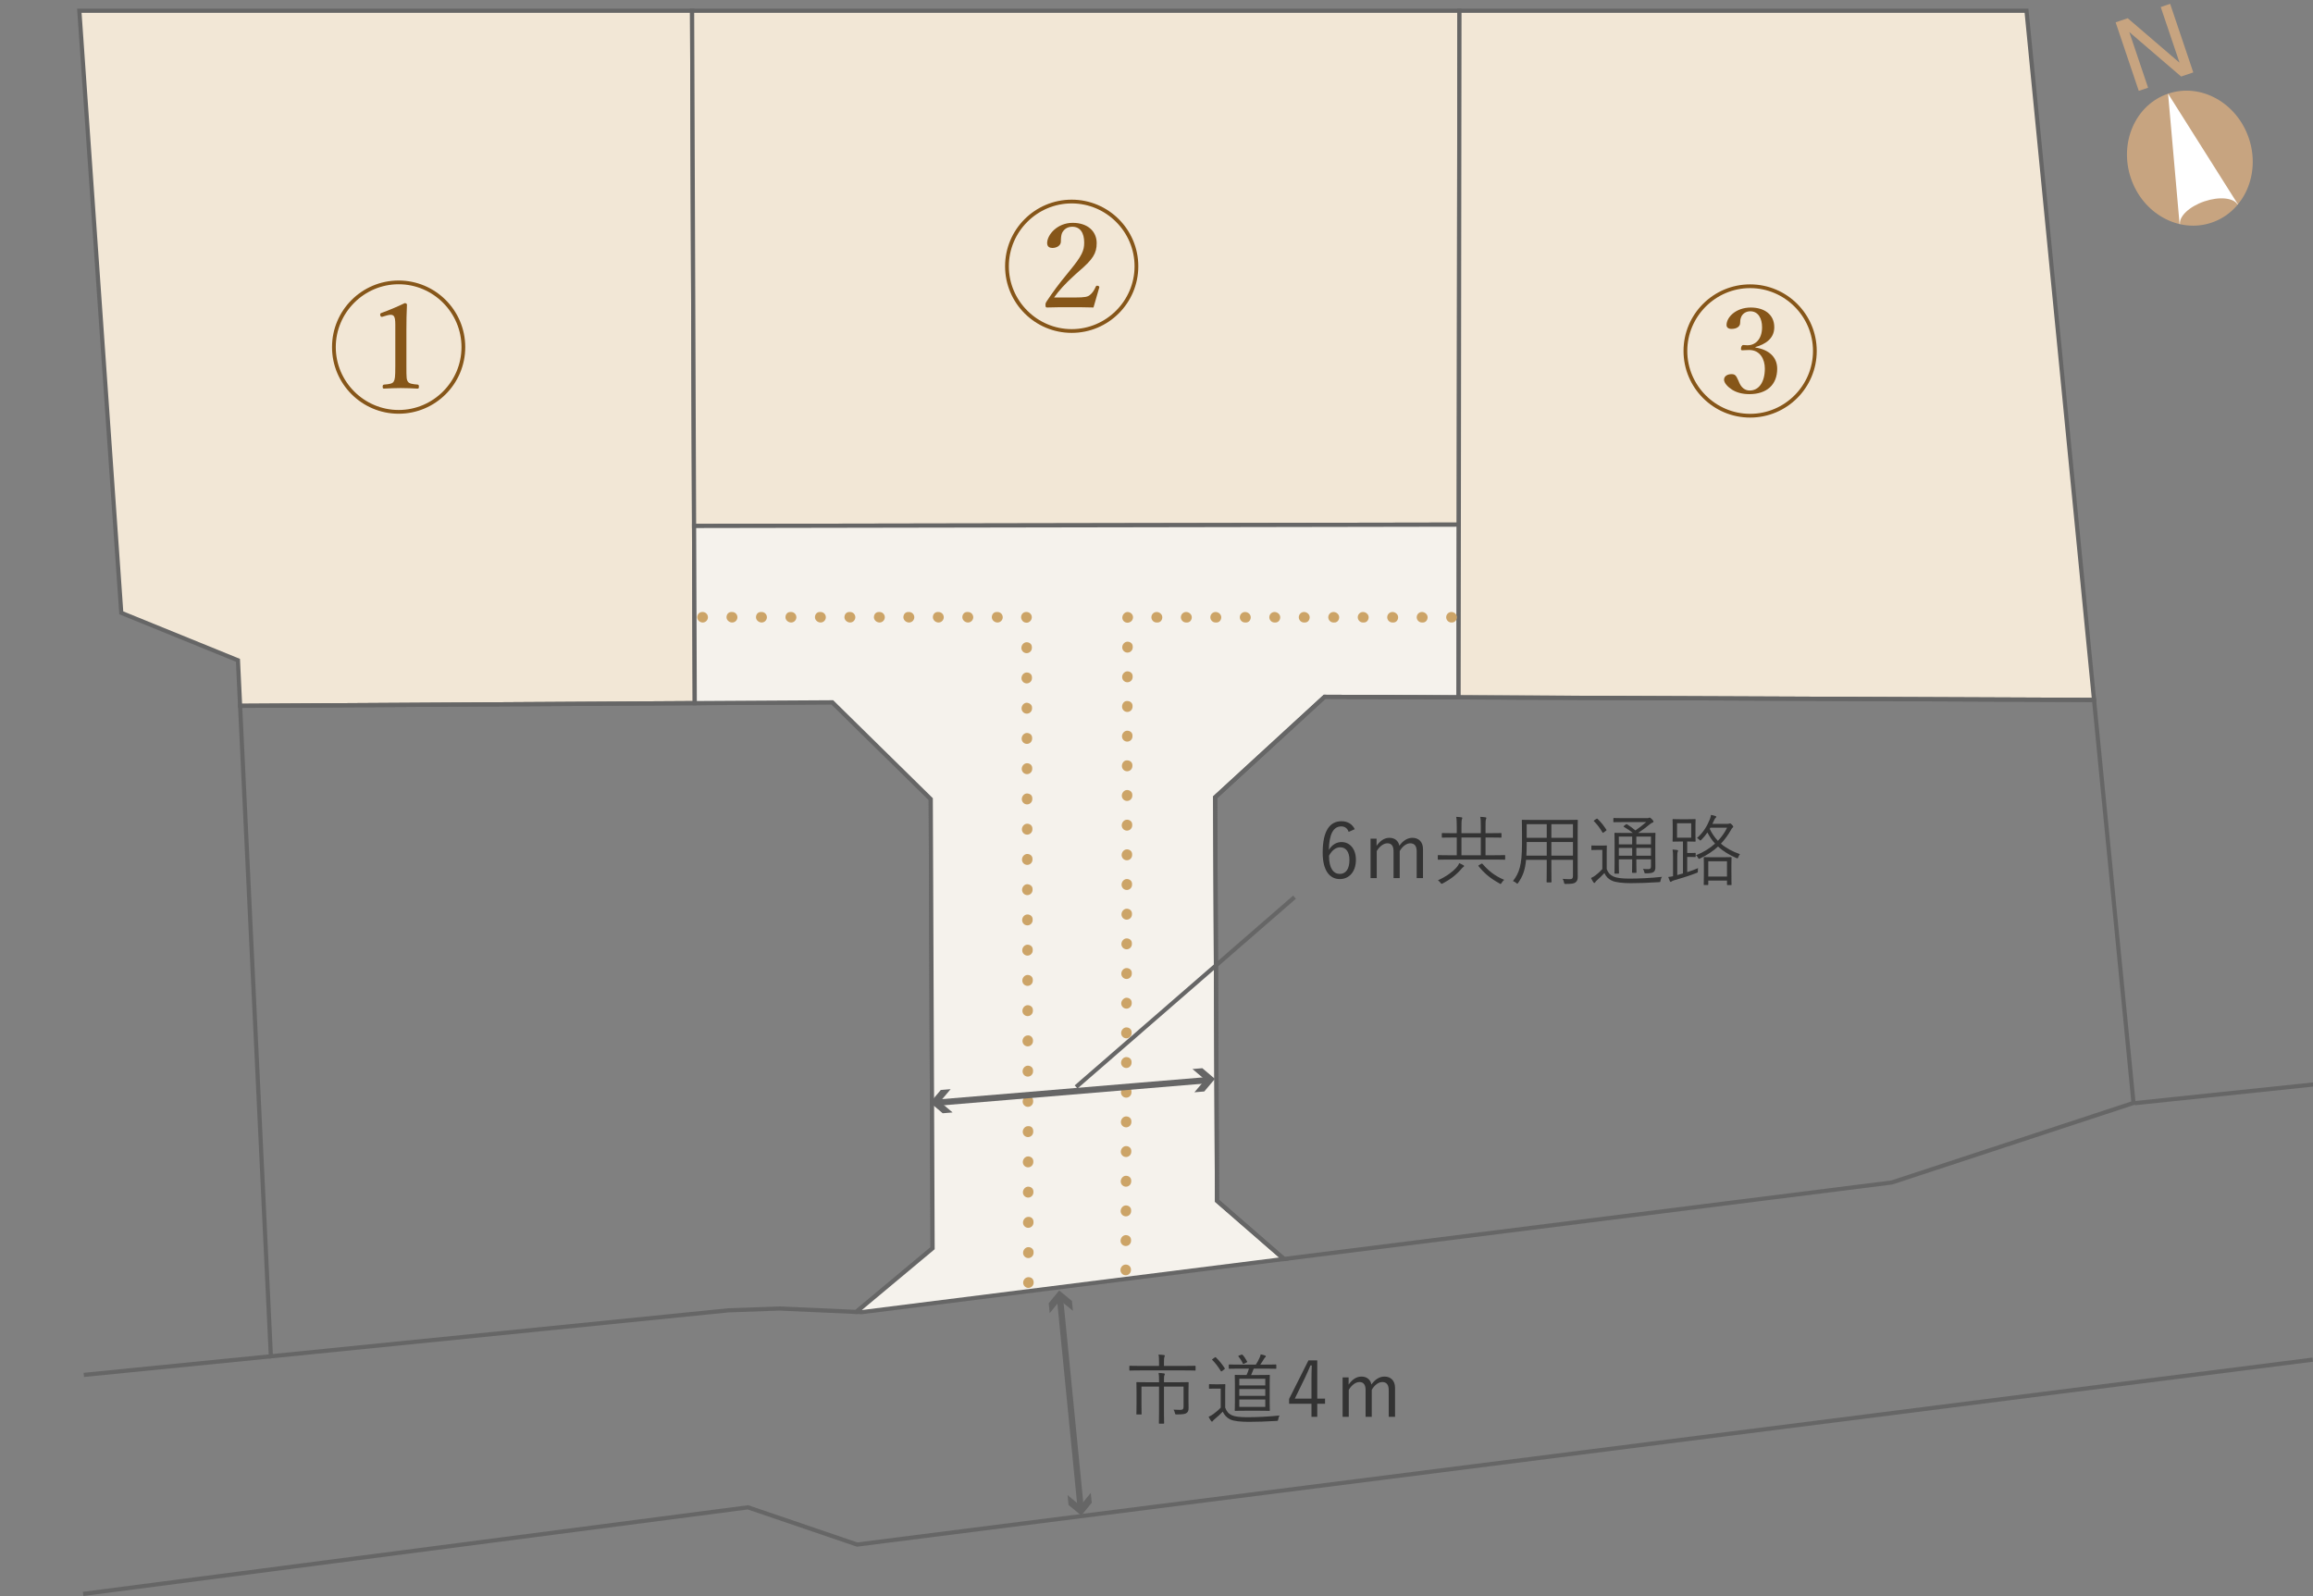 <?xml version="1.0" encoding="utf-8"?>
<!-- Generator: Adobe Illustrator 25.0.0, SVG Export Plug-In . SVG Version: 6.00 Build 0)  -->
<svg version="1.1" id="レイヤー_1" xmlns="http://www.w3.org/2000/svg" xmlns:xlink="http://www.w3.org/1999/xlink" x="0px"
	 y="0px" viewBox="0 0 600 414" style="enable-background:new 0 0 600 414;" xml:space="preserve">
<rect x="0" y="0" width="600" height="414" fill="#808080" stroke="none"/>
<style type="text/css">
	.st0{fill:#333333;}
	.st1{fill:#666666;}
	.st2{fill:#F2E7D6;}
	.st3{fill:#F5F2EC;}
	.st4{fill:#C7A480;}
	.st5{fill:#FFFFFF;}
	.st6{fill:#CCA467;}
	.st7{fill:#865619;}
</style>
<g>
	<g>
		<g>
			<path class="st0" d="M310.141,355.359c0,0.14-0.019,0.16-0.159,0.16c-0.12,0-0.74-0.04-2.641-0.04h-11.583
				c-1.9,0-2.54,0.04-2.641,0.04c-0.14,0-0.16-0.021-0.16-0.16v-0.92c0-0.141,0.021-0.16,0.16-0.16
				c0.101,0,0.74,0.04,2.641,0.04h4.901v-0.9c0-1.02-0.021-1.54-0.141-2.04c0.48,0.019,0.961,0.04,1.4,0.12
				c0.141,0.019,0.24,0.079,0.24,0.14c0,0.14-0.06,0.24-0.12,0.38c-0.06,0.2-0.1,0.5-0.1,1.4
				v0.9h5.401c1.9,0,2.521-0.04,2.641-0.04c0.14,0,0.159,0.019,0.159,0.16V355.359z M305.321,358.56
				c2.04,0,2.761-0.04,2.86-0.04c0.14,0,0.16,0.019,0.16,0.159c0,0.12-0.04,0.74-0.04,2.261v2.621
				c0,0.6,0.019,1.2,0.019,1.7c0,0.58-0.1,0.92-0.44,1.2c-0.32,0.3-0.801,0.44-2.621,0.44
				c-0.38,0-0.399-0.021-0.479-0.36s-0.2-0.66-0.36-0.881c0.64,0.04,1.26,0.06,1.74,0.06
				c0.62,0,0.86-0.18,0.86-0.84v-5.201h-5.081v6.501c0,2.001,0.04,2.86,0.04,2.961
				c0,0.14-0.021,0.16-0.16,0.16h-1.04c-0.141,0-0.16-0.021-0.16-0.16c0-0.101,0.04-0.96,0.04-2.961v-6.501
				h-4.561v4.681c0,1.721,0.04,2.301,0.04,2.4c0,0.141-0.019,0.16-0.159,0.16h-1.06
				c-0.12,0-0.141-0.019-0.141-0.16c0-0.1,0.04-0.6,0.04-2.381v-3.58c0-1.48-0.04-2.001-0.04-2.121
				c0-0.14,0.021-0.159,0.141-0.159s0.82,0.04,2.86,0.04h2.881v-0.381c0-1.02-0.021-1.54-0.12-2.04
				c0.48,0.019,0.92,0.04,1.38,0.12c0.141,0.019,0.24,0.08,0.24,0.16c0,0.12-0.06,0.24-0.12,0.38
				c-0.08,0.18-0.1,0.48-0.1,1.36v0.4H305.321z"/>
			<path class="st0" d="M317.819,365.142c0.38,1,0.84,1.56,1.74,1.98c0.7,0.34,2.08,0.5,3.981,0.5
				c2.561,0,5.441-0.14,8.402-0.44c-0.2,0.261-0.32,0.62-0.36,0.961c-0.08,0.42-0.08,0.42-0.48,0.44
				c-2.6,0.16-5.061,0.24-7.081,0.24c-2.2,0-4.021-0.18-4.921-0.64c-0.9-0.44-1.5-1.141-1.921-2.001
				c-0.64,0.7-1.38,1.341-2.14,1.98c-0.221,0.2-0.32,0.3-0.4,0.42s-0.16,0.181-0.24,0.181
				s-0.14-0.04-0.24-0.16c-0.22-0.301-0.46-0.721-0.64-1.101c0.46-0.18,0.86-0.42,1.26-0.72
				c0.62-0.461,1.32-1.02,1.881-1.641v-4.941h-1.48c-1.04,0-1.301,0.04-1.38,0.04
				c-0.16,0-0.181-0.019-0.181-0.16v-0.88c0-0.14,0.021-0.16,0.181-0.16c0.079,0,0.34,0.04,1.38,0.04h1.08
				c1.04,0,1.341-0.04,1.44-0.04c0.14,0,0.16,0.021,0.16,0.16c0,0.1-0.04,0.62-0.04,1.86V365.142z
				 M315.079,352.159c0.199-0.141,0.22-0.16,0.34-0.04c0.82,0.8,1.58,1.72,2.28,2.8
				c0.08,0.12,0.06,0.141-0.14,0.301l-0.501,0.399c-0.239,0.181-0.279,0.181-0.38,0.021
				c-0.62-1.02-1.44-2.121-2.2-2.86c-0.12-0.101-0.1-0.141,0.12-0.28L315.079,352.159z M331.082,354.879
				c0,0.16-0.019,0.181-0.16,0.181c-0.12,0-0.8-0.04-2.801-0.04h-2.9c-0.22,0.56-0.44,1.14-0.68,1.66
				h2.18c1.801,0,2.421-0.04,2.521-0.04c0.141,0,0.16,0.021,0.16,0.16c0,0.1-0.04,0.66-0.04,2.221v4.601
				c0,1.56,0.04,2.101,0.04,2.2c0,0.141-0.019,0.16-0.16,0.16c-0.1,0-0.72-0.04-2.521-0.04H322.98
				c-1.78,0-2.421,0.04-2.521,0.04c-0.141,0-0.16-0.019-0.16-0.16c0-0.1,0.04-0.64,0.04-2.2v-4.601
				c0-1.56-0.04-2.121-0.04-2.221c0-0.14,0.019-0.16,0.16-0.16c0.1,0,0.74,0.04,2.521,0.04h0.38
				c0.26-0.54,0.46-1.08,0.62-1.66h-2.221c-2.08,0-2.761,0.04-2.86,0.04c-0.14,0-0.16-0.021-0.16-0.181
				v-0.76c0-0.16,0.021-0.18,0.16-0.18c0.1,0,0.78,0.04,2.86,0.04h4.021
				c0.38-0.601,0.68-1.141,0.96-1.78c0.12-0.261,0.22-0.52,0.28-0.881c0.399,0.08,0.78,0.16,1.14,0.3
				c0.12,0.04,0.2,0.12,0.2,0.221c0,0.12-0.08,0.18-0.18,0.26c-0.101,0.08-0.2,0.24-0.3,0.4
				c-0.221,0.38-0.581,0.96-0.961,1.48h1.2c2.001,0,2.681-0.04,2.801-0.04c0.141,0,0.16,0.019,0.16,0.18
				V354.879z M321.98,351.419c0.18-0.06,0.239-0.08,0.34,0.019c0.4,0.42,0.86,1.101,1.18,1.721
				c0.08,0.14,0.021,0.18-0.14,0.26l-0.6,0.3c-0.261,0.12-0.28,0.141-0.36-0.019
				c-0.26-0.601-0.641-1.221-1.12-1.801c-0.101-0.12-0.08-0.2,0.16-0.28L321.98,351.419z M328.221,357.64
				H321.48v1.74h6.741V357.64z M328.221,360.32H321.48v1.761h6.741V360.32z M328.221,363.022H321.48v1.92h6.741
				V363.022z"/>
			<path class="st0" d="M341.7,362.801h2.021v1.32h-2.021v3.401h-1.501v-3.401h-5.801v-1.24l5.021-10.002h2.281
				V362.801z M340.199,357.72c0-1.16,0.04-2.221,0.08-3.521h-0.34c-0.48,1.101-0.9,2.12-1.4,3.141
				l-2.66,5.461h4.32V357.72z"/>
			<path class="st0" d="M349.838,359.16c0.94-1.32,2-2.08,3.341-2.08c1.38,0,2.36,0.82,2.561,2.061
				c0.899-1.261,2.061-2.061,3.4-2.061c1.62,0,2.74,1.06,2.74,2.92v7.522h-1.64v-6.942
				c0-1.44-0.62-2.08-1.681-2.08c-0.981,0-2.021,0.8-2.721,2.021v7.002h-1.601v-6.942
				c0-1.48-0.6-2.08-1.6-2.08c-0.94,0-2.001,0.74-2.761,2.021v7.002h-1.601v-10.223h1.56V359.16z"/>
		</g>
	</g>
</g>
<g>
	<g>
		<g>
			<g>
				<path class="st0" d="M349.849,215.789c-0.36-1-1.06-1.42-1.92-1.42c-2.081,0-3.141,2.061-3.221,6.102
					c0.84-1.38,2.021-2.041,3.28-2.041c2.181,0,3.741,1.78,3.741,4.601c0,3.101-1.761,5.001-4.182,5.001
					c-2.58,0-4.44-2.141-4.44-6.841c0-5.721,1.88-8.162,4.861-8.162c1.68,0,2.84,0.78,3.46,2.06
					L349.849,215.789z M347.548,226.691c1.541,0,2.501-1.26,2.501-3.621c0-2.081-0.9-3.281-2.381-3.281
					c-1.1,0-2.1,0.68-2.92,2.181C344.748,225.251,345.909,226.691,347.548,226.691z"/>
				<path class="st0" d="M357.089,219.41c0.94-1.32,2-2.081,3.341-2.081c1.38,0,2.36,0.82,2.561,2.061
					c0.899-1.26,2.061-2.061,3.4-2.061c1.62,0,2.74,1.06,2.74,2.92v7.522h-1.64v-6.942
					c0-1.44-0.62-2.08-1.681-2.08c-0.981,0-2.021,0.8-2.721,2.02v7.002h-1.601v-6.942
					c0-1.48-0.6-2.08-1.6-2.08c-0.94,0-2.001,0.74-2.761,2.02v7.002h-1.601v-10.222h1.56V219.41z"/>
				<path class="st0" d="M390.452,222.851c0,0.14-0.021,0.16-0.16,0.16c-0.1,0-0.72-0.04-2.601-0.04H375.728
					c-1.86,0-2.5,0.04-2.601,0.04c-0.14,0-0.159-0.02-0.159-0.16v-0.88c0-0.14,0.019-0.16,0.159-0.16
					c0.101,0,0.74,0.04,2.601,0.04h2.161v-4.601h-0.94c-2.001,0-2.661,0.04-2.78,0.04
					c-0.141,0-0.16-0.02-0.16-0.16v-0.88c0-0.14,0.019-0.16,0.16-0.16c0.119,0,0.779,0.04,2.78,0.04h0.94
					v-1.581c0-1.24-0.021-2.001-0.141-2.661c0.5,0.02,0.921,0.06,1.341,0.12c0.14,0.02,0.24,0.1,0.24,0.16
					c0,0.16-0.08,0.28-0.141,0.44c-0.06,0.18-0.08,0.7-0.08,1.94v1.581h5.021v-1.581
					c0-1.24-0.021-2.001-0.141-2.661c0.501,0.02,0.9,0.06,1.341,0.12c0.14,0.02,0.24,0.1,0.24,0.16
					c0,0.16-0.08,0.28-0.141,0.44c-0.06,0.18-0.08,0.7-0.08,1.94v1.581h1.221
					c1.98,0,2.641-0.04,2.761-0.04c0.14,0,0.16,0.02,0.16,0.16v0.88c0,0.14-0.021,0.16-0.16,0.16
					c-0.12,0-0.78-0.04-2.761-0.04h-1.221v4.601h2.341c1.881,0,2.501-0.04,2.601-0.04c0.14,0,0.16,0.02,0.16,0.16
					V222.851z M379.549,224.931c-0.12,0.08-0.34,0.3-0.5,0.5c-1.24,1.46-2.761,2.661-4.781,3.721
					c-0.14,0.06-0.22,0.1-0.3,0.1c-0.101,0-0.16-0.08-0.301-0.26
					c-0.22-0.3-0.44-0.5-0.66-0.64c2.261-1.02,3.861-2.281,4.682-3.181
					c0.5-0.56,0.7-0.9,0.82-1.28c0.399,0.16,0.82,0.38,1.1,0.54c0.12,0.06,0.181,0.14,0.181,0.22
					C379.79,224.771,379.729,224.811,379.549,224.931z M384.13,217.25h-5.021v4.601h5.021V217.25z M384.27,224.051
					c0.141-0.08,0.181-0.08,0.28,0.02c1.5,1.721,3.041,3.061,5.642,4.161c-0.221,0.18-0.461,0.44-0.641,0.74
					c-0.14,0.22-0.2,0.32-0.3,0.32c-0.06,0-0.141-0.04-0.26-0.12c-2.361-1.3-3.941-2.601-5.441-4.481
					c-0.101-0.14-0.08-0.16,0.12-0.28L384.27,224.051z"/>
				<path class="st0" d="M406.271,212.689c2.021,0,2.74-0.04,2.86-0.04c0.14,0,0.16,0.02,0.16,0.16
					c0,0.1-0.04,1.06-0.04,3.141v8.882c0,0.92,0.019,1.84,0.019,2.681c0,0.62-0.16,1.06-0.58,1.38
					c-0.38,0.28-0.88,0.4-2.481,0.4c-0.42,0-0.42,0-0.5-0.4c-0.06-0.34-0.18-0.64-0.36-0.92
					c0.681,0.06,1.12,0.08,1.98,0.08c0.5,0,0.7-0.26,0.7-0.8v-4.221h-5.601v2.38
					c0,2.261,0.04,3.201,0.04,3.321c0,0.14-0.021,0.16-0.16,0.16h-0.961c-0.14,0-0.159-0.02-0.159-0.16
					c0-0.12,0.04-1.06,0.04-3.321v-2.38h-5.361c-0.28,2.9-0.94,4.361-2.041,5.961
					c-0.12,0.16-0.16,0.24-0.239,0.24c-0.06,0-0.141-0.06-0.28-0.2
					c-0.28-0.22-0.56-0.38-0.841-0.5c1.601-2.02,2.341-4.081,2.341-9.582v-3.001c0-2.081-0.04-3.041-0.04-3.141
					c0-0.14,0.021-0.16,0.16-0.16c0.12,0,0.82,0.04,2.841,0.04H406.271z M401.23,218.41h-5.201v0.54
					c0,1.141-0.04,2.141-0.08,3.001h5.281V218.41z M401.23,213.789h-5.201v3.541h5.201V213.789z M408.031,213.789
					h-5.601v3.541h5.601V213.789z M408.031,218.41h-5.601v3.541h5.601V218.41z"/>
				<path class="st0" d="M416.789,225.451c0.4,0.981,0.84,1.5,1.761,1.92c0.7,0.34,2.101,0.54,4.001,0.54
					c2.561,0,5.621-0.14,8.581-0.46c-0.2,0.24-0.3,0.6-0.38,0.96c-0.06,0.4-0.06,0.4-0.46,0.42
					c-2.62,0.18-5.241,0.26-7.281,0.26c-2.161,0-4.041-0.22-4.901-0.66c-0.92-0.44-1.5-1.02-1.92-1.96
					c-0.641,0.7-1.241,1.26-2.001,1.94c-0.24,0.2-0.32,0.36-0.38,0.46
					c-0.06,0.12-0.141,0.16-0.22,0.16c-0.08,0-0.16-0.06-0.24-0.16c-0.221-0.3-0.46-0.72-0.641-1.12
					c0.54-0.24,0.841-0.44,1.24-0.74c0.56-0.42,1.141-0.96,1.7-1.581v-4.961h-1.36
					c-1,0-1.24,0.04-1.319,0.04c-0.141,0-0.16-0.02-0.16-0.18v-0.88c0-0.12,0.019-0.14,0.16-0.14
					c0.079,0,0.319,0.04,1.319,0.04h1.02c1,0,1.261-0.04,1.36-0.04c0.141,0,0.16,0.02,0.16,0.14
					c0,0.12-0.04,0.62-0.04,1.9V225.451z M414.088,212.429c0.18-0.12,0.22-0.12,0.34,0
					c0.84,0.8,1.56,1.7,2.261,2.78c0.08,0.14,0.08,0.16-0.141,0.32l-0.479,0.36
					c-0.24,0.18-0.301,0.18-0.381,0.04c-0.68-1.16-1.42-2.121-2.2-2.9
					c-0.12-0.1-0.1-0.14,0.12-0.28L414.088,212.429z M426.571,216.069c1.92,0,2.58-0.04,2.7-0.04
					c0.141,0,0.16,0.02,0.16,0.16c0,0.12-0.04,0.86-0.04,2.561v3.201c0,1.38,0.021,2.3,0.021,2.94
					c0,0.6-0.08,1-0.44,1.28c-0.34,0.24-0.72,0.36-1.96,0.38c-0.381,0-0.4,0-0.48-0.34
					c-0.08-0.36-0.18-0.62-0.36-0.82c0.601,0.06,1,0.06,1.4,0.06c0.5,0,0.7-0.18,0.7-0.72v-1.82
					h-3.801v0.94c0,1.62,0.04,2.28,0.04,2.4c0,0.14-0.019,0.16-0.14,0.16h-0.86
					c-0.141,0-0.16-0.02-0.16-0.16c0-0.12,0.04-0.78,0.04-2.4v-0.94h-3.461v1.14
					c0,1.621,0.04,2.301,0.04,2.421c0,0.14-0.019,0.16-0.16,0.16h-0.86c-0.14,0-0.16-0.02-0.16-0.16
					c0-0.12,0.04-0.72,0.04-2.401v-5.441c0-1.681-0.04-2.321-0.04-2.44c0-0.14,0.021-0.16,0.16-0.16
					c0.101,0,0.78,0.04,2.701,0.04h1.9c-0.74-0.62-1.4-1.04-2.28-1.56
					c-0.141-0.08-0.16-0.16,0.06-0.32l0.4-0.32c0.16-0.14,0.2-0.12,0.34-0.04
					c0.74,0.48,1.42,0.96,2.16,1.581c0.981-0.66,1.86-1.36,2.801-2.161h-5.741
					c-1.9,0-2.521,0.04-2.62,0.04c-0.141,0-0.16-0.02-0.16-0.16v-0.76c0-0.16,0.019-0.18,0.16-0.18
					c0.1,0,0.72,0.04,2.62,0.04h5.921c0.24,0,0.381-0.02,0.48-0.06c0.12-0.06,0.16-0.08,0.24-0.08
					c0.12,0,0.28,0.12,0.56,0.4c0.32,0.32,0.421,0.48,0.421,0.62c0,0.14-0.08,0.22-0.261,0.28
					c-0.22,0.06-0.399,0.2-0.7,0.44c-0.94,0.78-1.82,1.44-3,2.221l0.04,0.02H426.571z M423.39,217.009
					h-3.461v2.021h3.461V217.009z M423.39,219.95h-3.461v2.021h3.461V219.95z M428.271,217.009h-3.801v2.021h3.801
					V217.009z M428.271,219.95h-3.801v2.021h3.801V219.95z"/>
				<path class="st0" d="M437.668,226.231c0.961-0.3,1.9-0.64,2.821-1.04c-0.06,0.24-0.06,0.48-0.06,0.7
					c0.021,0.42,0.021,0.42-0.36,0.56c-1.58,0.62-3.561,1.26-5.681,1.86
					c-0.42,0.12-0.681,0.24-0.76,0.32c-0.08,0.08-0.16,0.12-0.261,0.12
					c-0.08,0-0.14-0.06-0.2-0.18c-0.16-0.36-0.3-0.74-0.42-1.08c0.4-0.04,0.78-0.1,1.24-0.2
					v-4.881c0-1.04-0.019-1.52-0.12-2.041c0.44,0.02,0.841,0.08,1.2,0.12c0.141,0.02,0.221,0.08,0.221,0.16
					c0,0.14-0.06,0.24-0.101,0.36c-0.08,0.18-0.1,0.5-0.1,1.4v4.581l1.48-0.42v-8.282h-0.66
					c-1.32,0-1.761,0.04-1.881,0.04c-0.14,0-0.16-0.02-0.16-0.16c0-0.1,0.04-0.52,0.04-1.701v-2.12
					c0-1.181-0.04-1.601-0.04-1.721c0-0.14,0.021-0.16,0.16-0.16c0.12,0,0.56,0.04,1.881,0.04h1.9
					c1.34,0,1.76-0.04,1.86-0.04c0.16,0,0.18,0.02,0.18,0.16c0,0.12-0.04,0.54-0.04,1.721v2.12
					c0,1.18,0.04,1.601,0.04,1.701c0,0.14-0.019,0.16-0.18,0.16c-0.101,0-0.52-0.04-1.86-0.04h-0.141v2.981
					h0.681c0.9,0,1.26-0.04,1.36-0.04c0.14,0,0.16,0.02,0.16,0.16v0.78c0,0.14-0.021,0.16-0.16,0.16
					c-0.101,0-0.46-0.04-1.36-0.04h-0.681V226.231z M438.709,213.549h-3.682v3.741h3.682V213.549z M448.111,213.709
					c0.28,0,0.4-0.04,0.48-0.08s0.1-0.04,0.18-0.04c0.141,0,0.24,0.06,0.5,0.34
					c0.24,0.24,0.341,0.38,0.341,0.5c0,0.12-0.06,0.2-0.181,0.28c-0.14,0.08-0.18,0.18-0.34,0.46
					c-0.8,1.4-1.66,2.601-2.681,3.681c1.36,1.16,3.001,2.04,4.941,2.72c-0.2,0.22-0.32,0.48-0.421,0.76
					c-0.079,0.24-0.14,0.32-0.239,0.32c-0.06,0-0.16-0.04-0.32-0.1c-1.681-0.74-3.301-1.661-4.701-2.961
					c-1.28,1.18-2.78,2.181-4.681,3.101c-0.141,0.06-0.221,0.1-0.28,0.1
					c-0.08,0-0.14-0.08-0.24-0.32c-0.14-0.24-0.32-0.46-0.519-0.62c1.9-0.76,3.58-1.78,4.94-3.021
					c-0.74-0.82-1.4-1.761-1.98-2.881c-0.44,0.64-0.94,1.26-1.56,1.88
					c-0.14,0.14-0.199,0.2-0.279,0.2s-0.141-0.08-0.28-0.22c-0.16-0.18-0.38-0.32-0.58-0.42
					c1.84-1.661,2.641-3.221,3.36-4.941c0.16-0.4,0.221-0.76,0.261-1.06c0.5,0.08,0.88,0.18,1.2,0.3
					c0.14,0.06,0.18,0.1,0.18,0.2c0,0.1-0.06,0.18-0.16,0.26c-0.14,0.12-0.24,0.24-0.36,0.52
					c-0.16,0.38-0.319,0.7-0.479,1.04H448.111z M449.131,226.111c0,2.801,0.04,3.241,0.04,3.341
					c0,0.12-0.021,0.14-0.16,0.14h-0.86c-0.14,0-0.16-0.02-0.16-0.14v-1.04h-4.86v1.02
					c0,0.12-0.021,0.14-0.16,0.14h-0.86c-0.141,0-0.16-0.02-0.16-0.14s0.04-0.56,0.04-3.321v-1.52
					c0-1.5-0.04-1.98-0.04-2.101c0-0.14,0.019-0.16,0.16-0.16c0.12,0,0.64,0.04,2.16,0.04h2.581
					c1.54,0,2.04-0.04,2.16-0.04c0.14,0,0.16,0.02,0.16,0.16c0,0.12-0.04,0.6-0.04,1.9V226.111z
					 M447.991,223.411h-4.86v3.961h4.86V223.411z M443.69,214.709l-0.18,0.3
					c0.58,1.2,1.28,2.22,2.12,3.101c0.981-1.02,1.78-2.161,2.381-3.401H443.69z"/>
			</g>
		</g>
	</g>
</g>
<g>
	<g>
		<polygon class="st1" points="21.626,414 21.488,412.925 194.075,390.447 194.195,390.486 222.399,400.105 
			599.865,352.15 600,353.225 222.286,401.21 222.168,401.171 193.966,391.552 		"/>
		<g>
			<polygon class="st2" points="180.131,158.938 180.044,136.432 179.529,2.785 20.58,2.785 29.906,136.691 
				31.396,158.08 31.458,158.968 61.726,171.283 62.285,183.09 180.221,182.389 			"/>
			<path class="st1" d="M61.769,183.635l-0.567-11.98l-30.26-12.313l-1.574-22.612L20,2.245h160.068l0.696,180.682
				l-0.538,0.004L61.769,183.635z M31.974,158.594l30.275,12.317l0.551,11.635l116.879-0.693L178.991,3.327H21.159
				L31.974,158.594z"/>
		</g>
		<g>
			<polygon class="st2" points="378.415,136.089 378.583,2.785 179.529,2.785 180.044,136.432 			"/>
			<path class="st1" d="M179.505,136.974L178.987,2.245h200.138l-0.002,0.541l-0.169,133.844h-0.538L179.505,136.974z
				 M180.071,3.327l0.51,132.561l197.293-0.34l0.167-132.221H180.071z"/>
		</g>
		<path class="st1" d="M69.756,352.415l-0.028-0.569l-8.01-169.293l0.563-0.004l153.843-0.915l0.16,0.156
			l25.7,25.263v0.225l0.475,116.771l-0.197,0.162l-19.95,16.653l-20.145-0.896l-13.201,0.473L69.756,352.415z
			 M62.851,183.627l7.929,167.597l118.112-11.864l13.279-0.475l19.768,0.877l19.434-16.219l-0.471-116.036
			l-25.218-24.787L62.851,183.627z"/>
		<g>
			<polygon class="st3" points="180.044,136.432 180.131,158.938 180.221,182.388 215.905,182.177 241.443,207.28 
				241.916,323.796 222.125,340.313 223.472,340.373 267.455,334.838 291.575,331.803 333.067,326.581 315.695,311.481 
				315.222,206.806 343.599,180.756 378.358,180.895 378.386,159.011 378.415,136.089 			"/>
			<path class="st1" d="M223.539,340.91l-2.833-0.118l20.667-17.248l-0.471-116.036l-25.218-24.787l-36.002,0.214
				l-0.182-47.044h0.542l198.913-0.344l-0.058,45.892l-35.09-0.141l-28.044,25.745l0.471,104.189l18.101,15.734
				L223.539,340.91z M216.124,181.634l0.16,0.156l25.7,25.263v0.225l0.475,116.771l-0.197,0.162l-18.706,15.614
				l108.244-13.628l-16.645-14.468v-0.246l-0.475-104.913l28.709-26.358l0.212,0.002l34.218,0.139l0.054-43.721
				l-197.287,0.34l0.174,44.872L216.124,181.634z"/>
		</g>
		<g>
			<polygon class="st2" points="540.911,158.203 538.716,135.811 525.681,2.785 378.583,2.785 378.415,136.089 
				378.386,159.011 378.358,180.895 543.199,181.555 			"/>
			<path class="st1" d="M543.797,182.098l-0.598-0.002l-165.382-0.661l0.058-45.346l0.169-133.844h148.128l0.049,0.488
				L543.797,182.098z M378.9,180.357l163.703,0.656L525.192,3.327H379.124L378.9,180.357z"/>
		</g>
		<path class="st1" d="M332.894,327.149l-17.74-15.42v-0.246l-0.475-104.913l28.709-26.358l0.212,0.002l200.09,0.802
			l0.049,0.487l10.286,104.975l-63.172,20.782L332.894,327.149z M316.235,311.233l17.005,14.781l157.376-19.807
			l62.249-20.489l-10.154-103.624l-198.902-0.797l-28.044,25.745L316.235,311.233z"/>
		<g>
			
				<rect x="276.815" y="336.646" transform="matrix(0.995 -0.098 0.098 0.995 -34.269 28.903)" class="st1" width="1.621" height="54.576"/>
			<g>
				<polygon class="st1" points="272.295,340.616 275.008,337.303 278.314,340.022 278.062,337.463 274.757,334.746 
					272.043,338.057 				"/>
			</g>
			<g>
				<polygon class="st1" points="276.936,387.846 280.243,390.565 282.956,387.253 283.207,389.812 280.494,393.123 
					277.188,390.406 				"/>
			</g>
		</g>
	</g>
	<g>
		<g>
			<path class="st4" d="M583.361,35.862c3.115,9.226-1.211,19.028-9.661,21.889
				c-8.458,2.864-17.827-2.301-20.942-11.527c-3.123-9.25,1.192-19.058,9.649-21.922
				C570.857,21.442,580.238,26.613,583.361,35.862z"/>
			<g>
				<path class="st5" d="M571.836,52.231c3.89-1.317,7.549-0.921,8.602,0.815l0.097-0.033l-18.128-28.711
					l2.988,33.837l0.097-0.033C565.279,56.087,567.947,53.548,571.836,52.231z"/>
			</g>
		</g>
		<g>
			<path class="st4" d="M551.937,4.727l13.442,11.54l-4.875-14.441L562.943,1l6.003,17.782l-3.156,1.069
				L552.347,8.312l4.875,14.441l-2.418,0.819l-6.003-17.782L551.937,4.727z"/>
		</g>
	</g>
	<polygon class="st1" points="279.495,282.367 278.782,281.544 335.449,232.313 336.162,233.136 	"/>
	<g>
		<path class="st6" d="M182.279,161.478c-0.752,0-1.416-0.611-1.416-1.364c0-0.753,0.555-1.364,1.308-1.364h0.109
			c0.752,0,1.362,0.611,1.362,1.364C183.641,160.867,183.031,161.478,182.279,161.478z"/>
		<path class="st6" d="M258.75,161.478c-0.752,0-1.467-0.611-1.467-1.364c0-0.753,0.503-1.364,1.255-1.364h0.212
			c0.752,0,1.362,0.611,1.362,1.364C260.112,160.867,259.502,161.478,258.75,161.478z M251.102,161.478
			c-0.752,0-1.467-0.611-1.467-1.364c0-0.753,0.503-1.364,1.255-1.364h0.212c0.752,0,1.362,0.611,1.362,1.364
			C252.464,160.867,251.854,161.478,251.102,161.478z M243.456,161.478c-0.752,0-1.467-0.611-1.467-1.364
			c0-0.753,0.503-1.364,1.255-1.364h0.212c0.752,0,1.362,0.611,1.362,1.364
			C244.818,160.867,244.208,161.478,243.456,161.478z M235.81,161.478c-0.752,0-1.469-0.611-1.469-1.364
			c0-0.753,0.503-1.364,1.255-1.364h0.214c0.752,0,1.362,0.611,1.362,1.364
			C237.172,160.867,236.562,161.478,235.81,161.478z M228.162,161.478c-0.752,0-1.467-0.611-1.467-1.364
			c0-0.753,0.503-1.364,1.255-1.364h0.212c0.752,0,1.362,0.611,1.362,1.364
			C229.524,160.867,228.914,161.478,228.162,161.478z M220.516,161.478c-0.752,0-1.467-0.611-1.467-1.364
			c0-0.753,0.503-1.364,1.255-1.364h0.212c0.752,0,1.362,0.611,1.362,1.364
			C221.877,160.867,221.268,161.478,220.516,161.478z M212.868,161.478c-0.752,0-1.467-0.611-1.467-1.364
			c0-0.753,0.503-1.364,1.255-1.364h0.212c0.752,0,1.362,0.611,1.362,1.364
			C214.229,160.867,213.62,161.478,212.868,161.478z M205.221,161.478c-0.752,0-1.467-0.611-1.467-1.364
			c0-0.753,0.503-1.364,1.255-1.364h0.212c0.752,0,1.362,0.611,1.362,1.364
			C206.583,160.867,205.974,161.478,205.221,161.478z M197.575,161.478c-0.752,0-1.469-0.611-1.469-1.364
			c0-0.753,0.503-1.364,1.255-1.364h0.214c0.752,0,1.362,0.611,1.362,1.364
			C198.937,160.867,198.327,161.478,197.575,161.478z M189.927,161.478c-0.752,0-1.467-0.611-1.467-1.364
			c0-0.753,0.503-1.364,1.255-1.364h0.212c0.752,0,1.362,0.611,1.362,1.364
			C191.289,160.867,190.679,161.478,189.927,161.478z"/>
		<path class="st6" d="M266.293,161.532c-0.578,0-1.071-0.329-1.268-0.821c-0.094-0.18-0.148-0.383-0.148-0.597
			c0-0.753,0.553-1.364,1.306-1.364h0.111c0.752,0,1.362,0.611,1.362,1.364
			C267.655,160.867,267.045,161.532,266.293,161.532z"/>
		<path class="st6" d="M266.75,326.345c-0.752,0-1.362-0.611-1.362-1.364s0.61-1.473,1.362-1.473
			s1.362,0.502,1.362,1.255v0.218C268.112,325.734,267.503,326.345,266.75,326.345z M266.73,318.499
			c-0.747,0-1.354-0.603-1.362-1.353c-0.006-0.753,0.597-1.477,1.349-1.484c0.778-0.081,1.366,0.49,1.373,1.244
			l0.002,0.218c0.006,0.753-0.598,1.368-1.351,1.375C266.737,318.499,266.734,318.499,266.73,318.499z
			 M266.707,310.654c-0.752,0-1.362-0.611-1.362-1.364s0.61-1.473,1.362-1.473s1.362,0.502,1.362,1.255v0.218
			C268.069,310.043,267.46,310.654,266.707,310.654z M266.685,302.807c-0.752,0-1.362-0.611-1.362-1.364
			s0.61-1.473,1.362-1.473s1.362,0.502,1.362,1.255v0.218C268.047,302.196,267.437,302.807,266.685,302.807z
			 M266.664,294.961c-0.747,0-1.354-0.603-1.362-1.353c-0.006-0.751,0.597-1.477,1.349-1.484
			c0.844-0.088,1.366,0.49,1.373,1.244l0.002,0.218c0.006,0.753-0.598,1.368-1.351,1.375
			C266.672,294.961,266.668,294.961,266.664,294.961z M266.642,287.116c-0.752,0-1.362-0.611-1.362-1.364
			s0.61-1.473,1.362-1.473c0.752,0,1.362,0.502,1.362,1.255v0.218C268.004,286.505,267.394,287.116,266.642,287.116
			z M266.619,279.271c-0.752,0-1.362-0.611-1.362-1.364c0-0.753,0.61-1.473,1.362-1.473s1.362,0.502,1.362,1.255
			v0.218C267.981,278.66,267.371,279.271,266.619,279.271z M266.599,271.425c-0.747,0-1.354-0.603-1.362-1.353
			c-0.006-0.753,0.597-1.477,1.349-1.484c0.658-0.098,1.366,0.49,1.373,1.244l0.002,0.218
			c0.006,0.753-0.598,1.368-1.351,1.375C266.606,271.425,266.602,271.425,266.599,271.425z M266.576,263.58
			c-0.752,0-1.362-0.611-1.362-1.364c0-0.753,0.61-1.473,1.362-1.473s1.362,0.502,1.362,1.255v0.218
			C267.938,262.969,267.328,263.58,266.576,263.58z M266.553,255.735c-0.752,0-1.362-0.611-1.362-1.364
			c0-0.753,0.61-1.473,1.362-1.473c0.752,0,1.362,0.502,1.362,1.255v0.218
			C267.915,255.124,267.306,255.735,266.553,255.735z M266.533,247.887c-0.752,0-1.362-0.611-1.362-1.364
			c0-0.753,0.61-1.473,1.362-1.473s1.362,0.502,1.362,1.255v0.218
			C267.895,247.277,267.285,247.887,266.533,247.887z M266.51,240.042c-0.752,0-1.362-0.611-1.362-1.364
			c0-0.753,0.61-1.473,1.362-1.473s1.362,0.502,1.362,1.255v0.218
			C267.872,239.431,267.263,240.042,266.51,240.042z M266.49,232.197c-0.747,0-1.354-0.603-1.362-1.353
			c-0.006-0.753,0.597-1.477,1.349-1.484c0.767,0.054,1.366,0.49,1.373,1.244l0.002,0.218
			c0.006,0.753-0.598,1.368-1.351,1.375C266.497,232.197,266.493,232.197,266.49,232.197z M266.467,224.351
			c-0.752,0-1.362-0.611-1.362-1.364c0-0.753,0.61-1.473,1.362-1.473s1.362,0.502,1.362,1.255v0.218
			C267.829,223.741,267.219,224.351,266.467,224.351z M266.445,216.506c-0.752,0-1.362-0.611-1.362-1.364
			c0-0.753,0.61-1.473,1.362-1.473s1.362,0.502,1.362,1.255v0.218C267.807,215.895,267.197,216.506,266.445,216.506z
			 M266.424,208.661c-0.747,0-1.354-0.603-1.362-1.353c-0.006-0.753,0.597-1.477,1.349-1.484
			c0.833,0.043,1.366,0.49,1.373,1.244l0.002,0.218c0.006,0.753-0.598,1.368-1.351,1.375
			C266.432,208.661,266.428,208.661,266.424,208.661z M266.402,200.815c-0.752,0-1.362-0.611-1.362-1.364
			c0-0.753,0.61-1.473,1.362-1.473c0.752,0,1.362,0.502,1.362,1.255v0.218
			C267.764,200.205,267.154,200.815,266.402,200.815z M266.379,192.968c-0.752,0-1.362-0.611-1.362-1.364
			c0-0.753,0.61-1.473,1.362-1.473s1.362,0.502,1.362,1.255v0.218C267.741,192.357,267.131,192.968,266.379,192.968
			z M266.358,185.123c-0.747,0-1.354-0.603-1.362-1.353c-0.006-0.753,0.597-1.477,1.349-1.484
			c0.649,0.036,1.366,0.49,1.373,1.244l0.002,0.218c0.006,0.751-0.598,1.368-1.351,1.375
			C266.366,185.123,266.362,185.123,266.358,185.123z M266.336,177.277c-0.752,0-1.362-0.611-1.362-1.364
			c0-0.753,0.61-1.473,1.362-1.473s1.362,0.502,1.362,1.255v0.218C267.698,176.667,267.088,177.277,266.336,177.277
			z M266.313,169.432c-0.752,0-1.362-0.611-1.362-1.364c0-0.753,0.61-1.473,1.362-1.473s1.362,0.502,1.362,1.255
			v0.218C267.675,168.821,267.066,169.432,266.313,169.432z"/>
		<path class="st6" d="M266.773,334.081c-0.741,0-1.349-0.596-1.362-1.339c-0.011-0.753,0.585-1.43,1.337-1.443
			c0.827-0.036,1.371,0.532,1.384,1.285l0.002,0.109c0.011,0.753-0.587,1.375-1.337,1.388
			C266.788,334.081,266.781,334.081,266.773,334.081z"/>
	</g>
	<g>
		<path class="st6" d="M376.616,161.478h-0.109c-0.752,0-1.362-0.611-1.362-1.364c0-0.753,0.61-1.364,1.362-1.364
			s1.416,0.611,1.416,1.364C377.923,160.867,377.368,161.478,376.616,161.478z"/>
		<path class="st6" d="M369.073,161.478h-0.212c-0.752,0-1.362-0.611-1.362-1.364c0-0.753,0.61-1.364,1.362-1.364
			s1.467,0.611,1.467,1.364C370.328,160.867,369.825,161.478,369.073,161.478z M361.426,161.478h-0.214
			c-0.752,0-1.362-0.611-1.362-1.364c0-0.753,0.61-1.364,1.362-1.364c0.752,0,1.469,0.611,1.469,1.364
			C362.682,160.867,362.179,161.478,361.426,161.478z M353.779,161.478h-0.212c-0.752,0-1.362-0.611-1.362-1.364
			c0-0.753,0.61-1.364,1.362-1.364s1.467,0.611,1.467,1.364C355.034,160.867,354.531,161.478,353.779,161.478z
			 M346.132,161.478h-0.212c-0.752,0-1.362-0.611-1.362-1.364c0-0.753,0.61-1.364,1.362-1.364
			s1.467,0.611,1.467,1.364C347.387,160.867,346.885,161.478,346.132,161.478z M338.484,161.478h-0.212
			c-0.752,0-1.362-0.611-1.362-1.364c0-0.753,0.61-1.364,1.362-1.364s1.467,0.611,1.467,1.364
			C339.739,160.867,339.237,161.478,338.484,161.478z M330.838,161.478h-0.212c-0.752,0-1.362-0.611-1.362-1.364
			c0-0.753,0.61-1.364,1.362-1.364s1.467,0.611,1.467,1.364C332.093,160.867,331.591,161.478,330.838,161.478z
			 M323.192,161.478h-0.214c-0.752,0-1.362-0.611-1.362-1.364c0-0.753,0.61-1.364,1.362-1.364
			s1.469,0.611,1.469,1.364C324.447,160.867,323.944,161.478,323.192,161.478z M315.544,161.478h-0.212
			c-0.752,0-1.362-0.611-1.362-1.364c0-0.753,0.61-1.364,1.362-1.364s1.467,0.611,1.467,1.364
			C316.799,160.867,316.296,161.478,315.544,161.478z M307.898,161.478h-0.212c-0.752,0-1.362-0.611-1.362-1.364
			c0-0.753,0.61-1.364,1.362-1.364s1.467,0.611,1.467,1.364C309.153,160.867,308.65,161.478,307.898,161.478z
			 M300.25,161.478h-0.212c-0.752,0-1.362-0.611-1.362-1.364c0-0.753,0.61-1.364,1.362-1.364
			c0.752,0,1.467,0.611,1.467,1.364C301.505,160.867,301.002,161.478,300.25,161.478z"/>
		<path class="st6" d="M292.495,161.532c-0.752,0-1.362-0.556-1.362-1.309c0-0.753,0.61-1.473,1.362-1.473
			s1.416,0.611,1.416,1.364c0,0.581-0.33,1.077-0.825,1.274C292.906,161.48,292.707,161.532,292.495,161.532z"/>
		<path class="st6" d="M292.037,323.217c-0.752,0-1.362-0.611-1.362-1.364c0-0.753,0.61-1.469,1.362-1.469
			s1.362,0.503,1.362,1.257v0.212C293.399,322.606,292.79,323.217,292.037,323.217z M292.058,315.522
			c-0.004,0-0.007,0-0.011,0c-0.752-0.007-1.356-0.624-1.351-1.375c0.007-0.75,0.617-1.46,1.364-1.46
			c0.004,0,0.007,0,0.011,0c0.752,0.007,1.356,0.517,1.351,1.268l-0.002,0.214
			C293.413,314.919,292.805,315.522,292.058,315.522z M292.081,307.825c-0.752,0-1.362-0.611-1.362-1.364
			s0.61-1.471,1.362-1.471s1.362,0.503,1.362,1.257v0.214C293.442,307.214,292.833,307.825,292.081,307.825z
			 M292.101,300.128c-0.004,0-0.007,0-0.011,0c-0.752-0.007-1.356-0.624-1.351-1.375
			c0.007-0.75,0.617-1.46,1.364-1.46c0.004,0,0.007,0,0.011,0c0.752,0.007,1.356,0.517,1.351,1.268
			l-0.002,0.214C293.456,299.525,292.848,300.128,292.101,300.128z M292.124,292.431
			c-0.752,0-1.362-0.611-1.362-1.364c0-0.753,0.61-1.471,1.362-1.471c0.752,0,1.362,0.503,1.362,1.257v0.214
			C293.486,291.82,292.876,292.431,292.124,292.431z M292.146,284.734c-0.752,0-1.362-0.611-1.362-1.364
			s0.61-1.471,1.362-1.471s1.362,0.503,1.362,1.257v0.214C293.508,284.123,292.899,284.734,292.146,284.734z
			 M292.167,277.037c-0.004,0-0.007,0-0.011,0c-0.752-0.007-1.356-0.624-1.351-1.375
			c0.007-0.75,0.617-1.46,1.364-1.46c0.004,0,0.007,0,0.011,0c0.752,0.007,1.356,0.517,1.351,1.268
			l-0.002,0.214C293.521,276.434,292.913,277.037,292.167,277.037z M292.189,269.34c-0.752,0-1.362-0.611-1.362-1.364
			c0-0.753,0.61-1.471,1.362-1.471s1.362,0.503,1.362,1.257v0.214C293.551,268.729,292.942,269.34,292.189,269.34z
			 M292.21,261.643c-0.004,0-0.007,0-0.011,0c-0.752-0.007-1.356-0.624-1.351-1.375
			c0.007-0.753,0.737-1.473,1.375-1.458c0.752,0.006,1.356,0.517,1.351,1.268l-0.002,0.212
			C293.564,261.04,292.957,261.643,292.21,261.643z M292.233,253.946c-0.752,0-1.362-0.611-1.362-1.364
			c0-0.753,0.61-1.469,1.362-1.469s1.362,0.503,1.362,1.257v0.212
			C293.594,253.336,292.985,253.946,292.233,253.946z M292.255,246.251c-0.752,0-1.362-0.611-1.362-1.364
			c0-0.753,0.61-1.471,1.362-1.471s1.362,0.503,1.362,1.257v0.214C293.617,245.641,293.007,246.251,292.255,246.251z
			 M292.276,238.554c-0.004,0-0.007,0-0.011,0c-0.752-0.007-1.356-0.624-1.351-1.375
			c0.007-0.75,0.617-1.46,1.364-1.46c0.004,0,0.007,0,0.011,0c0.752,0.007,1.356,0.517,1.351,1.268
			l-0.002,0.214C293.63,237.951,293.022,238.554,292.276,238.554z M292.298,230.857
			c-0.752,0-1.362-0.611-1.362-1.364c0-0.753,0.61-1.471,1.362-1.471s1.362,0.503,1.362,1.257v0.214
			C293.66,230.247,293.05,230.857,292.298,230.857z M292.319,223.16c-0.004,0-0.007,0-0.011,0
			c-0.752-0.007-1.356-0.624-1.351-1.375c0.007-0.75,0.617-1.46,1.364-1.46c0.004,0,0.007,0,0.011,0
			c0.752,0.007,1.356,0.517,1.351,1.268l-0.002,0.214C293.673,222.557,293.065,223.16,292.319,223.16z
			 M292.341,215.463c-0.752,0-1.362-0.611-1.362-1.364c0-0.753,0.61-1.471,1.362-1.471s1.362,0.503,1.362,1.257
			v0.214C293.703,214.853,293.094,215.463,292.341,215.463z M292.364,207.766c-0.752,0-1.362-0.611-1.362-1.364
			c0-0.753,0.61-1.471,1.362-1.471c0.752,0,1.362,0.503,1.362,1.257v0.214
			C293.726,207.156,293.116,207.766,292.364,207.766z M292.385,200.07c-0.004,0-0.007,0-0.011,0
			c-0.752-0.007-1.356-0.624-1.351-1.375c0.006-0.753,0.563-1.52,1.375-1.458
			c0.752,0.006,1.356,0.517,1.351,1.268l-0.002,0.212C293.739,199.466,293.131,200.07,292.385,200.07z
			 M292.407,192.373c-0.752,0-1.362-0.611-1.362-1.364c0-0.753,0.61-1.469,1.362-1.469s1.362,0.503,1.362,1.257
			v0.212C293.769,191.762,293.159,192.373,292.407,192.373z M292.428,184.678c-0.004,0-0.007,0-0.011,0
			c-0.752-0.007-1.356-0.624-1.351-1.375c0.006-0.753,0.52-1.533,1.375-1.46c0.752,0.007,1.356,0.517,1.351,1.268
			l-0.002,0.214C293.782,184.074,293.174,184.678,292.428,184.678z M292.45,176.981
			c-0.752,0-1.362-0.611-1.362-1.364c0-0.753,0.61-1.471,1.362-1.471s1.362,0.503,1.362,1.257v0.214
			C293.812,176.37,293.202,176.981,292.45,176.981z M292.473,169.284c-0.752,0-1.362-0.611-1.362-1.364
			c0-0.753,0.61-1.471,1.362-1.471s1.362,0.503,1.362,1.257v0.214C293.834,168.673,293.225,169.284,292.473,169.284z"
			/>
		<path class="st6" d="M292.015,330.808c-0.752,0-1.362-0.611-1.362-1.364c0-0.753,0.61-1.418,1.362-1.418
			s1.362,0.556,1.362,1.309v0.109C293.377,330.198,292.767,330.808,292.015,330.808z"/>
	</g>
	<polygon class="st1" points="21.79,357.187 21.684,356.109 70.216,351.28 70.321,352.359 	"/>
	
		<rect x="553.351" y="283.186" transform="matrix(0.995 -0.104 0.104 0.995 -26.338 61.396)" class="st1" width="46.604" height="1.084"/>
	<g>
		
			<rect x="243.187" y="282.122" transform="matrix(0.997 -0.083 0.083 0.997 -22.553 24.103)" class="st1" width="70.058" height="1.625"/>
		<g>
			<polygon class="st1" points="247.1,288.563 243.834,285.796 246.599,282.527 244.04,282.74 241.276,286.009 
				244.541,288.777 			"/>
		</g>
		<g>
			<polygon class="st1" points="309.834,283.34 312.598,280.071 309.332,277.303 311.891,277.091 315.156,279.858 
				312.392,283.127 			"/>
		</g>
	</g>
</g>
<g>
	<g>
		<g>
			<g>
				<path class="st7" d="M120.686,90.042c0,9.538-7.739,17.277-17.278,17.277c-9.539,0-17.278-7.739-17.278-17.277
					c0-9.539,7.739-17.278,17.278-17.278C112.947,72.764,120.686,80.503,120.686,90.042z M87.102,90.042
					c0,8.963,7.343,16.306,16.306,16.306s16.306-7.343,16.306-16.306s-7.343-16.307-16.306-16.307
					S87.102,81.079,87.102,90.042z M99.088,82.194c-0.324,0-0.468-0.252-0.468-0.611c0-0.216,0.072-0.324,0.396-0.433
					c1.98-0.72,3.959-1.548,5.975-2.519c0.288,0,0.576,0.144,0.576,0.397c-0.108,2.34-0.144,4.175-0.144,6.587
					v9.395c0,3.06,0.036,3.456,0.396,3.996c0.324,0.504,1.152,0.647,2.519,0.756
					c0.252,0.036,0.324,0.18,0.324,0.54c0,0.396-0.072,0.504-0.36,0.504c-1.26-0.072-2.952-0.144-4.356-0.144
					c-1.44,0-3.023,0.072-4.319,0.144c-0.288,0-0.36-0.108-0.36-0.504c0-0.36,0.072-0.504,0.396-0.54
					c1.404-0.108,2.123-0.252,2.448-0.756c0.324-0.54,0.432-1.044,0.432-3.996V84.21c0-1.224-0.108-1.835-0.36-2.195
					c-0.18-0.216-0.432-0.36-0.864-0.36c-0.252,0-0.612,0.072-1.008,0.181L99.088,82.194z"/>
			</g>
		</g>
	</g>
</g>
<g>
	<g>
		<g>
			<g>
				<path class="st7" d="M295.28,69.069c0,9.539-7.739,17.278-17.278,17.278c-9.539,0-17.278-7.739-17.278-17.278
					s7.739-17.277,17.278-17.277C287.541,51.792,295.28,59.53,295.28,69.069z M261.697,69.069
					c0,8.963,7.343,16.306,16.306,16.306s16.306-7.343,16.306-16.306s-7.343-16.306-16.306-16.306
					S261.697,60.106,261.697,69.069z M278.867,77.169c2.627,0,3.275-0.181,3.852-0.648
					c0.684-0.54,1.116-1.224,1.547-2.195c0.072-0.144,0.144-0.216,0.288-0.216c0.324,0,0.612,0.144,0.612,0.359
					l-0.036,0.18c-0.432,1.548-0.972,3.348-1.476,5.111c-2.16-0.071-4.283-0.071-6.155-0.071
					c-1.872,0-3.959,0-5.903,0.071c-0.288,0-0.396-0.107-0.396-0.647c0-0.468,0.072-0.54,0.252-0.864
					c1.728-2.592,3.167-4.535,5.363-7.199l0.756-0.935c3.131-3.815,3.671-5.147,3.671-7.199
					c0-2.519-1.044-4.104-3.096-4.104c-1.368,0-2.231,0.756-2.664,1.656c-0.216,0.54-0.288,1.26-0.288,2.195
					c0,1.08-1.152,1.656-2.196,1.656c-0.684,0-1.368-0.288-1.368-1.26c0-2.16,2.628-5.256,6.623-5.256
					c3.959,0,6.228,2.268,6.228,5.256c0,2.663-0.972,4.211-4.644,7.343l-0.936,0.828
					c-2.808,2.556-4.211,4.175-5.471,5.939H278.867z"/>
			</g>
		</g>
	</g>
</g>
<g>
	<g>
		<g>
			<g>
				<path class="st7" d="M471.269,91.042c0,9.539-7.739,17.278-17.278,17.278c-9.539,0-17.278-7.739-17.278-17.278
					s7.739-17.277,17.278-17.277C463.531,73.765,471.269,81.503,471.269,91.042z M437.686,91.042
					c0,8.963,7.343,16.306,16.306,16.306s16.306-7.343,16.306-16.306s-7.343-16.306-16.306-16.306
					S437.686,82.079,437.686,91.042z M455.36,90.143c3.6,0.575,5.651,2.556,5.651,5.507
					c0,4.14-2.7,6.587-7.199,6.587c-1.944,0-3.419-0.468-4.5-1.151s-2.088-1.728-2.088-2.592
					c0-0.972,0.972-1.44,1.908-1.44c0.9,0,1.188,0.252,1.8,1.655l0.216,0.504
					c0.54,1.296,1.476,2.088,2.735,2.088c2.412,0,3.924-2.231,3.924-5.688c0-2.375-1.188-4.823-4.068-4.823
					c-0.756,0-1.296,0.072-1.764,0.072c-0.252,0-0.36-0.072-0.36-0.36c0-0.432,0.18-1.008,0.612-1.008
					c0.36,0,0.72,0.072,1.116,0.072c1.908,0,3.744-1.476,3.744-4.68c0-2.304-1.008-4.14-3.06-4.14
					c-1.188,0-2.016,0.685-2.34,1.44c-0.252,0.576-0.288,1.08-0.288,1.584c0,1.008-1.008,1.548-2.232,1.548
					c-0.792,0-1.296-0.36-1.296-1.009c0-2.016,2.412-4.535,6.299-4.535c3.419,0,6.083,1.728,6.083,5.111
					c0,3.023-2.412,4.428-4.895,5.147V90.143z"/>
			</g>
		</g>
	</g>
</g>
</svg>
